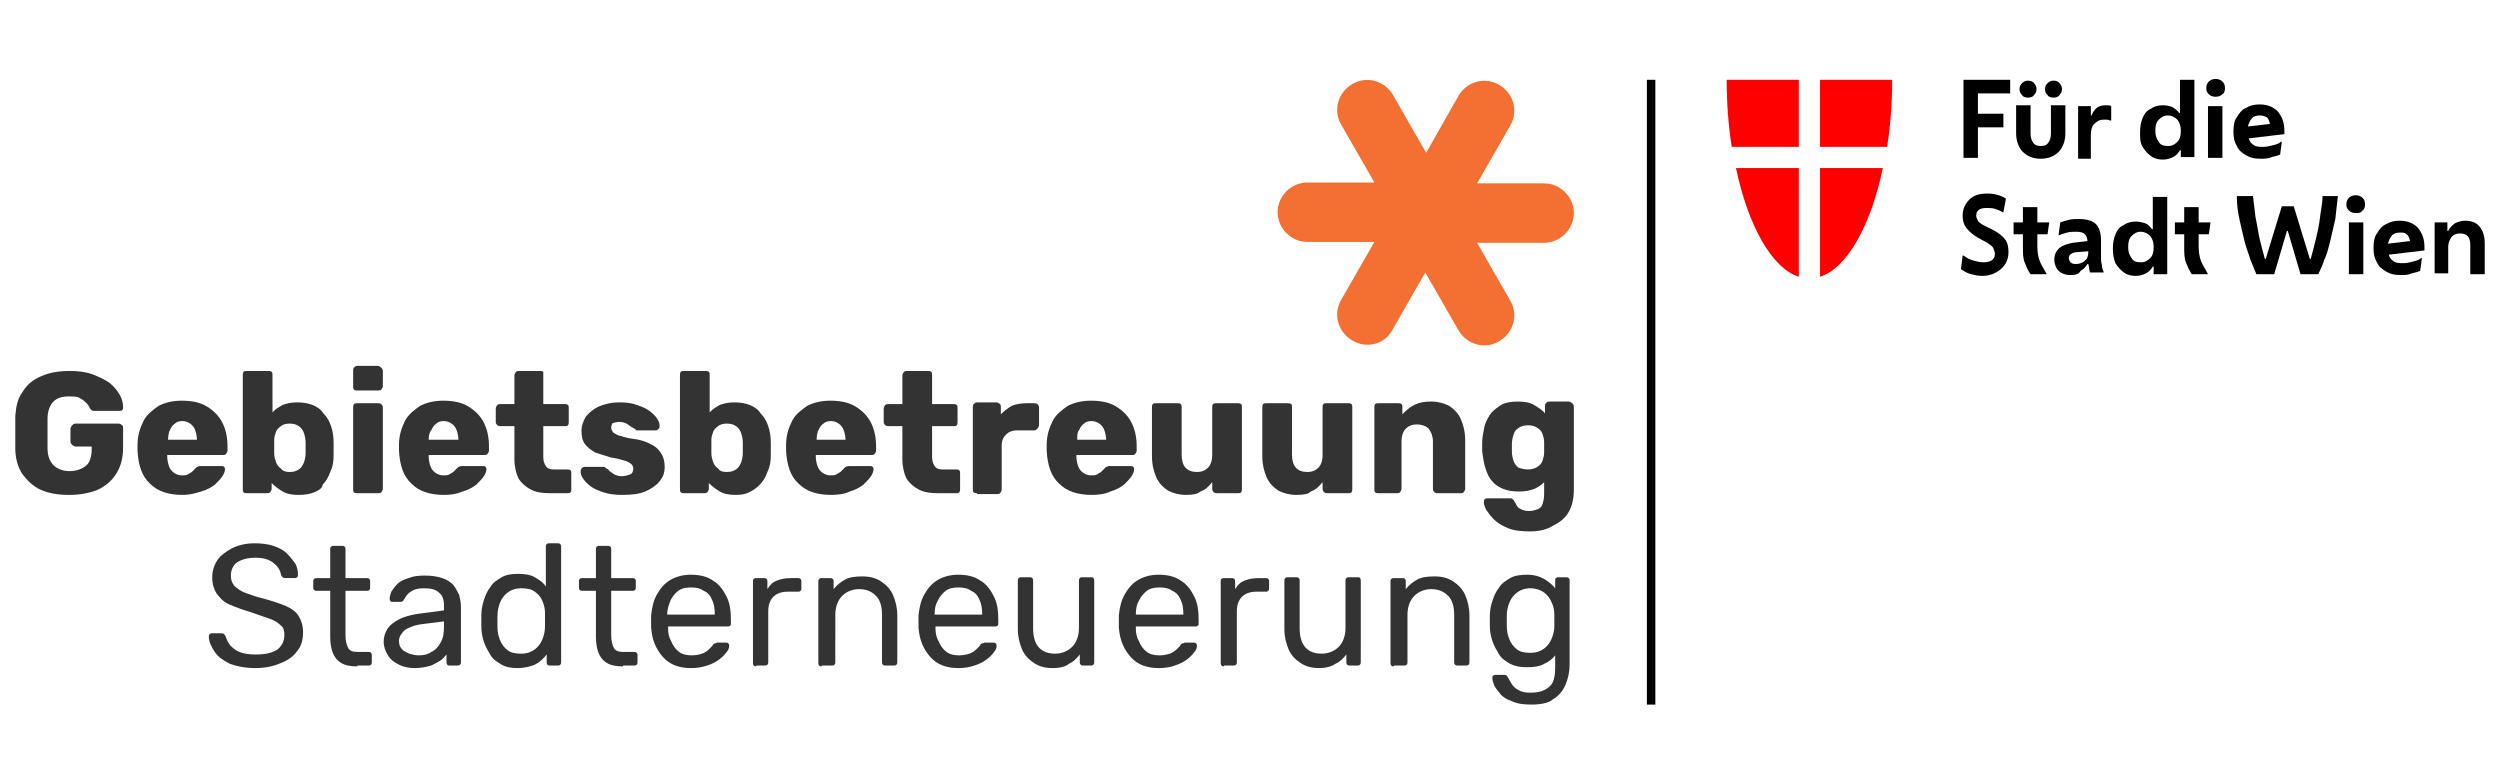<?xml version="1.0" encoding="utf-8"?>
<!-- Generator: Adobe Illustrator 28.1.0, SVG Export Plug-In . SVG Version: 6.00 Build 0)  -->
<svg version="1.1" id="Layer_3" xmlns="http://www.w3.org/2000/svg" xmlns:xlink="http://www.w3.org/1999/xlink" x="0px" y="0px"
	 viewBox="0 0 294.5 92.3" style="enable-background:new 0 0 294.5 92.3;" xml:space="preserve">
<style type="text/css">
	.st0{fill:#FF0000;}
	.st1{fill:#333333;}
	.st2{fill:#F37032;}
</style>
<g>
	<rect x="194" y="9.4" width="1" height="73.6"/>
	<g>
		<path class="st0" d="M211.9,17.3V9.4h-8.5c0,2.7,0.2,5.4,0.6,7.9H211.9z"/>
		<path class="st0" d="M211.9,19.8h-7.4c1.4,6.7,4.2,11.8,7.4,12.8V19.8z"/>
	</g>
	<g>
		<path class="st0" d="M214.4,17.3V9.4h8.5c0,2.7-0.2,5.4-0.6,7.9H214.4z"/>
		<path class="st0" d="M214.4,19.8h7.4c-1.4,6.7-4.2,11.8-7.4,12.8V19.8z"/>
	</g>
	<g>
		<path d="M231.3,18.6V9.4h5.5V11h-3.8v2.4h3v1.6h-3v3.6H231.3z"/>
		<path d="M240.4,18.7c-0.9,0-1.6-0.3-2.1-0.8c-0.5-0.5-0.8-1.3-0.8-2.2v-3.3h1.7v3.3c0,0.5,0.1,0.8,0.3,1.1
			c0.2,0.3,0.5,0.4,0.9,0.4c0.4,0,0.7-0.1,0.9-0.4c0.2-0.3,0.3-0.6,0.3-1.1v-3.3h1.7v3.3c0,0.9-0.3,1.7-0.8,2.2
			C242,18.4,241.3,18.7,240.4,18.7z M238.9,11.5c-0.3,0-0.6-0.1-0.7-0.3c-0.2-0.2-0.3-0.4-0.3-0.7c0-0.3,0.1-0.5,0.3-0.7
			c0.2-0.2,0.4-0.3,0.7-0.3c0.3,0,0.6,0.1,0.7,0.3c0.2,0.2,0.3,0.4,0.3,0.7c0,0.3-0.1,0.5-0.3,0.7C239.5,11.4,239.2,11.5,238.9,11.5
			z M241.9,11.5c-0.3,0-0.6-0.1-0.7-0.3c-0.2-0.2-0.3-0.4-0.3-0.7c0-0.3,0.1-0.5,0.3-0.7c0.2-0.2,0.4-0.3,0.7-0.3
			c0.3,0,0.6,0.1,0.7,0.3c0.2,0.2,0.3,0.4,0.3,0.7c0,0.3-0.1,0.5-0.3,0.7C242.5,11.4,242.2,11.5,241.9,11.5z"/>
		<path d="M244.8,18.6v-6.1h1.5v1.1h0.1c0.1-0.4,0.4-0.7,0.6-0.9c0.3-0.2,0.6-0.3,1.1-0.3c0.2,0,0.5,0,0.6,0.1v1.7h-0.1
			c-0.1,0-0.2-0.1-0.4-0.1c-0.1,0-0.3,0-0.4,0c-0.5,0-0.8,0.2-1.1,0.5c-0.3,0.3-0.4,0.8-0.4,1.3v2.8H244.8z"/>
		<path d="M256.9,18.6v-0.9h-0.1c-0.2,0.3-0.4,0.6-0.8,0.8c-0.4,0.2-0.8,0.3-1.2,0.3c-0.5,0-1-0.1-1.4-0.4c-0.4-0.3-0.7-0.6-1-1.1
			s-0.3-1-0.3-1.7s0.1-1.2,0.3-1.7c0.2-0.5,0.5-0.9,1-1.1c0.4-0.3,0.9-0.4,1.4-0.4c0.4,0,0.8,0.1,1.1,0.2c0.3,0.2,0.6,0.4,0.8,0.7
			h0.1V9.4h1.7v9.1H256.9z M255.4,17.2c0.5,0,0.8-0.2,1.1-0.5c0.3-0.3,0.4-0.7,0.4-1.3c0-0.5-0.1-0.9-0.4-1.3
			c-0.3-0.3-0.7-0.5-1.1-0.5c-0.5,0-0.8,0.2-1.1,0.5c-0.3,0.3-0.4,0.7-0.4,1.3c0,0.5,0.1,0.9,0.4,1.3
			C254.5,17.1,254.9,17.2,255.4,17.2z"/>
		<path d="M261,11.4c-0.3,0-0.6-0.1-0.8-0.3c-0.2-0.2-0.3-0.4-0.3-0.7c0-0.3,0.1-0.6,0.3-0.8c0.2-0.2,0.5-0.3,0.8-0.3
			c0.3,0,0.6,0.1,0.8,0.3c0.2,0.2,0.3,0.4,0.3,0.8c0,0.3-0.1,0.6-0.3,0.7C261.6,11.3,261.3,11.4,261,11.4z M260.1,18.6v-6.1h1.7v6.1
			H260.1z"/>
		<path d="M266.3,18.7c-0.7,0-1.2-0.1-1.7-0.4c-0.5-0.3-0.9-0.6-1.1-1.1c-0.3-0.5-0.4-1-0.4-1.7c0-0.7,0.1-1.3,0.4-1.7
			c0.3-0.5,0.6-0.9,1.1-1.1c0.5-0.3,1-0.4,1.6-0.4c0.9,0,1.6,0.3,2.1,0.8c0.5,0.6,0.8,1.3,0.8,2.3v0.4l-4.2,0.5
			c0.1,0.4,0.3,0.6,0.6,0.8c0.3,0.2,0.7,0.2,1.1,0.2c0.4,0,0.8-0.1,1.2-0.2c0.4-0.1,0.7-0.2,0.9-0.4h0.1l-0.2,1.5
			c-0.2,0.1-0.5,0.2-1,0.3C267.2,18.7,266.7,18.7,266.3,18.7z M266.2,13.6c-0.4,0-0.7,0.1-0.9,0.3c-0.2,0.2-0.4,0.6-0.5,1l2.6-0.3
			c-0.1-0.4-0.2-0.7-0.4-0.8C266.8,13.7,266.5,13.6,266.2,13.6z"/>
		<path d="M233.5,32.5c-0.5,0-0.9-0.1-1.3-0.2c-0.4-0.1-0.8-0.3-1.2-0.6l0.2-1.6h0.1c0.4,0.3,0.8,0.5,1.2,0.6
			c0.4,0.1,0.7,0.2,1.1,0.2c0.9,0,1.4-0.3,1.4-1c0-0.2-0.1-0.5-0.2-0.7c-0.1-0.2-0.4-0.4-0.7-0.6l-1.1-0.6c-0.7-0.4-1.1-0.8-1.4-1.2
			c-0.3-0.4-0.4-0.9-0.4-1.4c0-0.8,0.3-1.4,0.8-1.9c0.5-0.5,1.2-0.7,2.1-0.7c0.8,0,1.6,0.2,2.2,0.6L236,25h-0.1
			c-0.3-0.2-0.6-0.3-0.9-0.4c-0.3-0.1-0.7-0.1-1-0.1c-0.8,0-1.2,0.3-1.2,0.9c0,0.2,0.1,0.4,0.2,0.6c0.1,0.2,0.4,0.4,0.8,0.6l1,0.5
			c0.6,0.3,1.1,0.7,1.4,1.1c0.3,0.4,0.4,0.9,0.4,1.5c0,0.8-0.3,1.5-0.9,2S234.4,32.5,233.5,32.5z"/>
		<path d="M241.1,32.3h-1.9c-0.3-0.4-0.5-0.9-0.7-1.4c-0.2-0.5-0.2-1.1-0.2-1.8v-1.5h-1.1v-1.4h1.1v-1.8h1.7v1.8h1.4l-0.2,1.4H240
			V29c0,0.7,0.1,1.3,0.3,1.8C240.5,31.3,240.8,31.7,241.1,32.3L241.1,32.3z"/>
		<path d="M243.9,32.4c-0.6,0-1.1-0.2-1.4-0.5c-0.3-0.3-0.5-0.8-0.5-1.3c0-0.6,0.2-1,0.6-1.4c0.4-0.3,1-0.5,1.6-0.6l1.7-0.2v0
			c0-0.3-0.1-0.6-0.3-0.8c-0.2-0.2-0.5-0.3-1-0.3c-0.4,0-0.7,0-1.1,0.1c-0.4,0.1-0.7,0.2-0.9,0.3h-0.1l0.2-1.5
			c0.3-0.1,0.6-0.2,1-0.3c0.4-0.1,0.8-0.1,1.2-0.1c0.9,0,1.6,0.2,2,0.6c0.4,0.4,0.6,1.1,0.6,1.9v2c0,0.3,0,0.6,0.1,0.9
			c0,0.3,0.1,0.6,0.2,0.8v0.1h-1.6c0-0.1-0.1-0.3-0.1-0.5c0-0.2-0.1-0.4-0.1-0.5h-0.1c-0.2,0.3-0.4,0.6-0.8,0.8
			C244.9,32.3,244.5,32.4,243.9,32.4z M243.7,30.4c0,0.2,0.1,0.3,0.2,0.5c0.1,0.1,0.3,0.2,0.6,0.2c0.4,0,0.8-0.1,1.1-0.4
			c0.3-0.2,0.4-0.6,0.4-1v-0.1l-1.3,0.1c-0.3,0-0.6,0.1-0.7,0.2C243.8,30,243.7,30.2,243.7,30.4z"/>
		<path d="M253.7,32.3v-0.9h-0.1c-0.2,0.3-0.4,0.6-0.8,0.8c-0.4,0.2-0.8,0.3-1.2,0.3c-0.5,0-1-0.1-1.4-0.4c-0.4-0.3-0.7-0.6-1-1.1
			c-0.2-0.5-0.3-1-0.3-1.7s0.1-1.2,0.3-1.7c0.2-0.5,0.5-0.9,1-1.1c0.4-0.3,0.9-0.4,1.4-0.4c0.4,0,0.8,0.1,1.1,0.2s0.6,0.4,0.8,0.7
			h0.1v-3.8h1.7v9.1H253.7z M252.2,30.9c0.5,0,0.8-0.2,1.1-0.5c0.3-0.3,0.4-0.7,0.4-1.3c0-0.5-0.1-0.9-0.4-1.3
			c-0.3-0.3-0.7-0.5-1.1-0.5c-0.5,0-0.8,0.2-1.1,0.5c-0.3,0.3-0.4,0.7-0.4,1.3c0,0.5,0.1,0.9,0.4,1.3
			C251.3,30.8,251.7,30.9,252.2,30.9z"/>
		<path d="M260.1,32.3h-1.9c-0.3-0.4-0.5-0.9-0.7-1.4c-0.2-0.5-0.2-1.1-0.2-1.8v-1.5h-1.1v-1.4h1.1v-1.8h1.7v1.8h1.4l-0.2,1.4H259
			V29c0,0.7,0.1,1.3,0.3,1.8C259.5,31.3,259.8,31.7,260.1,32.3L260.1,32.3z"/>
		<path d="M267.9,32.3h-2.1c-0.2-0.5-0.4-1-0.7-1.7c-0.2-0.7-0.5-1.4-0.7-2.2c-0.2-0.8-0.4-1.7-0.6-2.6c-0.2-0.9-0.3-1.8-0.3-2.7
			h1.9c0.1,0.8,0.2,1.7,0.3,2.5c0.2,0.9,0.3,1.7,0.5,2.6c0.2,0.8,0.4,1.6,0.6,2.3h0.1l1.9-6.2h1.4l1.9,6.2h0.1
			c0.2-0.7,0.4-1.5,0.6-2.3c0.2-0.8,0.4-1.7,0.5-2.6c0.1-0.9,0.3-1.7,0.3-2.5h1.8c-0.1,0.9-0.2,1.8-0.3,2.7
			c-0.2,0.9-0.4,1.7-0.6,2.6c-0.2,0.8-0.4,1.6-0.7,2.2c-0.2,0.7-0.5,1.2-0.7,1.7h-2.1l-1.5-5.1h-0.1L267.9,32.3z"/>
		<path d="M277.5,25.1c-0.3,0-0.6-0.1-0.8-0.3c-0.2-0.2-0.3-0.4-0.3-0.7c0-0.3,0.1-0.6,0.3-0.8s0.5-0.3,0.8-0.3
			c0.3,0,0.6,0.1,0.8,0.3s0.3,0.4,0.3,0.8c0,0.3-0.1,0.6-0.3,0.7C278.1,25.1,277.8,25.1,277.5,25.1z M276.7,32.3v-6.1h1.7v6.1H276.7
			z"/>
		<path d="M282.8,32.4c-0.7,0-1.2-0.1-1.7-0.4c-0.5-0.3-0.9-0.6-1.1-1.1c-0.3-0.5-0.4-1-0.4-1.7c0-0.7,0.1-1.3,0.4-1.7
			c0.3-0.5,0.6-0.9,1.1-1.1c0.5-0.3,1-0.4,1.6-0.4c0.9,0,1.6,0.3,2.1,0.8c0.5,0.6,0.8,1.3,0.8,2.3v0.4l-4.2,0.5
			c0.1,0.4,0.3,0.6,0.6,0.8c0.3,0.2,0.7,0.2,1.1,0.2c0.4,0,0.8-0.1,1.2-0.2c0.4-0.1,0.7-0.2,0.9-0.4h0.1l-0.2,1.5
			c-0.2,0.1-0.5,0.2-1,0.3C283.7,32.4,283.3,32.4,282.8,32.4z M282.7,27.4c-0.4,0-0.7,0.1-0.9,0.3c-0.2,0.2-0.4,0.6-0.5,1l2.6-0.3
			c-0.1-0.4-0.2-0.7-0.4-0.8C283.3,27.4,283.1,27.4,282.7,27.4z"/>
		<path d="M286.8,32.3v-6.1h1.5v1h0.1c0.2-0.4,0.4-0.6,0.8-0.9c0.4-0.2,0.8-0.3,1.2-0.3c0.7,0,1.3,0.2,1.7,0.7
			c0.4,0.5,0.6,1.1,0.6,2v3.6H291v-3.4c0-1-0.4-1.4-1.2-1.4c-0.4,0-0.7,0.1-1,0.4c-0.2,0.3-0.4,0.7-0.4,1.1v3.2H286.8z"/>
	</g>
	<g>
		<path class="st1" d="M8.1,58.3c-1.3,0-2.4-0.2-3.3-0.6c-0.9-0.4-1.6-1.1-2.2-1.9c-0.5-0.8-0.8-1.8-0.8-3c0-0.6,0-1.2,0-1.9
			c0-0.7,0-1.3,0-1.9c0.1-1.2,0.3-2.1,0.9-2.9c0.5-0.8,1.2-1.4,2.2-1.8c0.9-0.4,2-0.6,3.3-0.6c1,0,1.9,0.1,2.7,0.4
			c0.8,0.3,1.4,0.6,2,1c0.5,0.4,0.9,0.9,1.2,1.4c0.3,0.5,0.4,1,0.4,1.5c0,0.1,0,0.2-0.1,0.3c-0.1,0.1-0.2,0.1-0.3,0.1h-3
			c-0.1,0-0.3,0-0.3-0.1c-0.1,0-0.1-0.1-0.2-0.2c-0.1-0.2-0.2-0.4-0.4-0.6c-0.2-0.2-0.4-0.4-0.8-0.6c-0.3-0.2-0.7-0.2-1.3-0.2
			c-0.8,0-1.4,0.2-1.8,0.6c-0.4,0.4-0.7,1.1-0.7,2c0,1.2,0,2.3,0,3.5c0,1,0.3,1.6,0.8,2.1c0.5,0.4,1.1,0.6,1.8,0.6
			c0.5,0,1-0.1,1.4-0.3c0.4-0.2,0.7-0.4,0.9-0.8c0.2-0.4,0.3-0.9,0.3-1.4v-0.4H8.9c-0.1,0-0.3-0.1-0.4-0.2c-0.1-0.1-0.2-0.2-0.2-0.4
			v-1.5c0-0.1,0.1-0.3,0.2-0.4c0.1-0.1,0.2-0.2,0.4-0.2H14c0.1,0,0.3,0.1,0.4,0.2c0.1,0.1,0.1,0.2,0.1,0.4v2.3c0,1.2-0.3,2.2-0.8,3
			s-1.3,1.5-2.2,1.9C10.5,58.1,9.4,58.3,8.1,58.3"/>
		<path class="st1" d="M21.5,58.3c-1.6,0-2.9-0.4-3.8-1.3c-1-0.9-1.4-2.2-1.5-3.9v-0.4v-0.3c0-1.1,0.3-2,0.7-2.8
			c0.4-0.8,1.1-1.3,1.8-1.8c0.8-0.4,1.7-0.6,2.7-0.6c1.2,0,2.2,0.2,3,0.7c0.8,0.5,1.4,1.1,1.8,1.9c0.4,0.8,0.6,1.7,0.6,2.8v0.5
			c0,0.1-0.1,0.3-0.2,0.4c-0.1,0.1-0.2,0.1-0.4,0.1h-6.5v0.1v0.1c0,0.4,0.1,0.8,0.2,1.1c0.1,0.3,0.3,0.6,0.6,0.8
			c0.3,0.2,0.6,0.3,0.9,0.3c0.3,0,0.5,0,0.7-0.1c0.2-0.1,0.3-0.2,0.5-0.3c0.1-0.1,0.2-0.2,0.3-0.3c0.1-0.1,0.2-0.2,0.3-0.3
			c0.1,0,0.2-0.1,0.4-0.1h2.5c0.1,0,0.2,0,0.3,0.1c0.1,0.1,0.1,0.2,0.1,0.3c0,0.2-0.1,0.5-0.3,0.8c-0.2,0.3-0.5,0.6-0.9,1
			c-0.4,0.3-0.9,0.6-1.6,0.8S22.4,58.3,21.5,58.3 M19.8,51.8h3.4v0c0-0.4-0.1-0.8-0.2-1.1c-0.1-0.3-0.3-0.6-0.6-0.8
			c-0.3-0.2-0.6-0.3-0.9-0.3c-0.4,0-0.7,0.1-0.9,0.3c-0.3,0.2-0.4,0.4-0.6,0.8C19.9,50.9,19.8,51.3,19.8,51.8L19.8,51.8z"/>
		<path class="st1" d="M35.2,58.3c-0.8,0-1.4-0.1-1.9-0.4c-0.5-0.3-0.9-0.6-1.3-1v0.7c0,0.1-0.1,0.3-0.2,0.4
			c-0.1,0.1-0.2,0.1-0.4,0.1h-2.3c-0.1,0-0.3,0-0.4-0.1c-0.1-0.1-0.1-0.2-0.1-0.4V44.2c0-0.1,0-0.3,0.1-0.4c0.1-0.1,0.2-0.1,0.4-0.1
			h2.5c0.1,0,0.3,0,0.4,0.1c0.1,0.1,0.1,0.2,0.1,0.4v4.4c0.3-0.4,0.7-0.6,1.2-0.9c0.5-0.2,1.1-0.3,1.7-0.3c0.7,0,1.3,0.1,1.8,0.3
			c0.5,0.2,1,0.5,1.3,1c0.4,0.4,0.7,0.9,0.9,1.5c0.2,0.6,0.3,1.2,0.3,2c0,0.3,0,0.5,0,0.7c0,0.2,0,0.4,0,0.7c0,0.8-0.1,1.4-0.4,2
			c-0.2,0.6-0.5,1.1-0.9,1.5C38,57.5,37.5,57.8,37,58C36.5,58.2,35.9,58.3,35.2,58.3 M34.1,55.6c0.5,0,0.8-0.1,1.1-0.3
			c0.3-0.2,0.4-0.4,0.6-0.8c0.1-0.3,0.2-0.7,0.2-1.1c0-0.4,0-0.8,0-1.3c0-0.4-0.1-0.8-0.2-1.1c-0.1-0.3-0.3-0.6-0.6-0.8
			c-0.3-0.2-0.6-0.3-1.1-0.3c-0.4,0-0.8,0.1-1,0.3c-0.3,0.2-0.5,0.4-0.6,0.7c-0.1,0.3-0.2,0.6-0.2,0.9c0,0.3,0,0.5,0,0.8
			c0,0.2,0,0.5,0,0.8c0,0.4,0.1,0.7,0.2,1c0.1,0.3,0.3,0.6,0.6,0.8C33.3,55.5,33.7,55.6,34.1,55.6"/>
		<path class="st1" d="M42.1,46c-0.1,0-0.3,0-0.4-0.1c-0.1-0.1-0.1-0.2-0.1-0.4v-1.8c0-0.1,0-0.3,0.1-0.4c0.1-0.1,0.2-0.2,0.4-0.2
			h2.4c0.1,0,0.3,0.1,0.4,0.2c0.1,0.1,0.2,0.2,0.2,0.4v1.8c0,0.1-0.1,0.3-0.2,0.4C44.8,46,44.6,46,44.5,46H42.1z M42.1,58.1
			c-0.1,0-0.3,0-0.4-0.1c-0.1-0.1-0.1-0.2-0.1-0.4v-9.6c0-0.1,0-0.3,0.1-0.4c0.1-0.1,0.2-0.1,0.4-0.1h2.4c0.1,0,0.3,0,0.4,0.1
			c0.1,0.1,0.2,0.2,0.2,0.4v9.6c0,0.1-0.1,0.3-0.2,0.4c-0.1,0.1-0.2,0.1-0.4,0.1H42.1z"/>
		<path class="st1" d="M52.3,58.3c-1.6,0-2.9-0.4-3.8-1.3c-1-0.9-1.4-2.2-1.5-3.9v-0.4v-0.3c0-1.1,0.3-2,0.7-2.8
			c0.4-0.8,1.1-1.3,1.8-1.8c0.8-0.4,1.7-0.6,2.7-0.6c1.2,0,2.2,0.2,3,0.7c0.8,0.5,1.4,1.1,1.8,1.9c0.4,0.8,0.6,1.7,0.6,2.8v0.5
			c0,0.1-0.1,0.3-0.2,0.4c-0.1,0.1-0.2,0.1-0.4,0.1h-6.5v0.1v0.1c0,0.4,0.1,0.8,0.2,1.1c0.1,0.3,0.3,0.6,0.6,0.8
			c0.3,0.2,0.6,0.3,0.9,0.3c0.3,0,0.5,0,0.7-0.1c0.2-0.1,0.3-0.2,0.5-0.3c0.1-0.1,0.2-0.2,0.3-0.3c0.1-0.1,0.2-0.2,0.3-0.3
			c0.1,0,0.2-0.1,0.4-0.1h2.5c0.1,0,0.2,0,0.3,0.1c0.1,0.1,0.1,0.2,0.1,0.3c0,0.2-0.1,0.5-0.3,0.8c-0.2,0.3-0.5,0.6-0.9,1
			c-0.4,0.3-0.9,0.6-1.6,0.8C53.8,58.2,53.1,58.3,52.3,58.3 M50.5,51.8H54v0c0-0.4-0.1-0.8-0.2-1.1c-0.1-0.3-0.3-0.6-0.6-0.8
			c-0.3-0.2-0.6-0.3-0.9-0.3c-0.4,0-0.7,0.1-0.9,0.3c-0.3,0.2-0.4,0.4-0.6,0.8C50.6,50.9,50.5,51.3,50.5,51.8L50.5,51.8z"/>
		<path class="st1" d="M64.8,58.1c-0.9,0-1.6-0.1-2.2-0.4c-0.6-0.3-1.1-0.7-1.5-1.3c-0.3-0.6-0.5-1.4-0.5-2.3v-3.9H59
			c-0.1,0-0.3,0-0.4-0.1c-0.1-0.1-0.2-0.2-0.2-0.4v-1.6c0-0.1,0.1-0.3,0.2-0.4c0.1-0.1,0.2-0.1,0.4-0.1h1.6v-3.4
			c0-0.1,0.1-0.3,0.2-0.4c0.1-0.1,0.2-0.1,0.4-0.1h2.4c0.1,0,0.3,0,0.4,0.1C64,43.9,64,44,64,44.2v3.4h2.5c0.1,0,0.3,0,0.4,0.1
			c0.1,0.1,0.1,0.2,0.1,0.4v1.6c0,0.1,0,0.3-0.1,0.4c-0.1,0.1-0.2,0.1-0.4,0.1H64v3.6c0,0.5,0.1,0.8,0.3,1.1
			c0.2,0.3,0.5,0.4,0.9,0.4h1.6c0.1,0,0.3,0,0.4,0.1c0.1,0.1,0.1,0.2,0.1,0.4v1.8c0,0.1,0,0.3-0.1,0.4c-0.1,0.1-0.2,0.1-0.4,0.1
			H64.8z"/>
		<path class="st1" d="M73.3,58.3c-0.9,0-1.6-0.1-2.2-0.3c-0.6-0.2-1.1-0.4-1.5-0.7c-0.4-0.3-0.7-0.6-0.9-0.9
			c-0.2-0.3-0.3-0.6-0.3-0.8c0-0.1,0-0.3,0.1-0.4c0.1-0.1,0.2-0.2,0.3-0.2h2.3c0,0,0.1,0,0.1,0c0,0,0.1,0,0.1,0.1
			c0.2,0.1,0.4,0.2,0.5,0.4c0.2,0.1,0.4,0.3,0.6,0.4c0.2,0.1,0.5,0.2,0.8,0.2c0.4,0,0.7-0.1,1-0.2c0.3-0.1,0.4-0.4,0.4-0.7
			c0-0.2-0.1-0.4-0.2-0.5c-0.1-0.1-0.4-0.3-0.7-0.4c-0.4-0.1-0.9-0.3-1.7-0.4c-0.7-0.2-1.3-0.4-1.9-0.6c-0.5-0.3-0.9-0.6-1.2-1
			c-0.3-0.4-0.4-0.9-0.4-1.6c0-0.5,0.2-1.1,0.5-1.6c0.4-0.5,0.9-0.9,1.5-1.2c0.7-0.3,1.5-0.5,2.5-0.5c0.8,0,1.5,0.1,2,0.3
			c0.6,0.2,1.1,0.4,1.5,0.7c0.4,0.3,0.7,0.6,0.9,0.9c0.2,0.3,0.3,0.6,0.3,0.8c0,0.1,0,0.3-0.1,0.4c-0.1,0.1-0.2,0.2-0.3,0.2h-2.1
			c-0.1,0-0.1,0-0.2,0c-0.1,0-0.1,0-0.1-0.1c-0.2-0.1-0.3-0.2-0.5-0.3c-0.2-0.1-0.4-0.3-0.6-0.4c-0.2-0.1-0.5-0.2-0.8-0.2
			c-0.4,0-0.7,0.1-0.9,0.2C72.1,50,72,50.2,72,50.4c0,0.2,0.1,0.3,0.2,0.5c0.1,0.1,0.4,0.3,0.7,0.4c0.4,0.1,0.9,0.3,1.7,0.4
			c0.9,0.1,1.7,0.4,2.2,0.7c0.6,0.3,0.9,0.7,1.2,1.2c0.2,0.4,0.3,0.9,0.3,1.4c0,0.7-0.2,1.2-0.6,1.7c-0.4,0.5-1,0.9-1.7,1.2
			C75.3,58.2,74.4,58.3,73.3,58.3"/>
		<path class="st1" d="M86.7,58.3c-0.8,0-1.4-0.1-1.9-0.4c-0.5-0.3-0.9-0.6-1.3-1v0.7c0,0.1-0.1,0.3-0.2,0.4
			c-0.1,0.1-0.2,0.1-0.4,0.1h-2.3c-0.1,0-0.3,0-0.4-0.1c-0.1-0.1-0.1-0.2-0.1-0.4V44.2c0-0.1,0-0.3,0.1-0.4c0.1-0.1,0.2-0.1,0.4-0.1
			h2.5c0.1,0,0.3,0,0.4,0.1c0.1,0.1,0.1,0.2,0.1,0.4v4.4c0.3-0.4,0.7-0.6,1.2-0.9c0.5-0.2,1.1-0.3,1.7-0.3c0.7,0,1.3,0.1,1.8,0.3
			c0.5,0.2,1,0.5,1.3,1c0.4,0.4,0.7,0.9,0.9,1.5c0.2,0.6,0.3,1.2,0.3,2c0,0.3,0,0.5,0,0.7c0,0.2,0,0.4,0,0.7c0,0.8-0.1,1.4-0.4,2
			c-0.2,0.6-0.5,1.1-0.9,1.5c-0.4,0.4-0.8,0.7-1.3,0.9C87.9,58.2,87.3,58.3,86.7,58.3 M85.6,55.6c0.5,0,0.8-0.1,1.1-0.3
			c0.3-0.2,0.4-0.4,0.6-0.8c0.1-0.3,0.2-0.7,0.2-1.1c0-0.4,0-0.8,0-1.3c0-0.4-0.1-0.8-0.2-1.1c-0.1-0.3-0.3-0.6-0.6-0.8
			c-0.3-0.2-0.6-0.3-1.1-0.3c-0.4,0-0.8,0.1-1,0.3c-0.3,0.2-0.5,0.4-0.6,0.7c-0.1,0.3-0.2,0.6-0.2,0.9c0,0.3,0,0.5,0,0.8
			c0,0.2,0,0.5,0,0.8c0,0.4,0.1,0.7,0.2,1c0.1,0.3,0.3,0.6,0.6,0.8C84.8,55.5,85.1,55.6,85.6,55.6"/>
		<path class="st1" d="M97.9,58.3c-1.6,0-2.9-0.4-3.8-1.3c-1-0.9-1.4-2.2-1.5-3.9v-0.4v-0.3c0-1.1,0.3-2,0.7-2.8
			c0.4-0.8,1.1-1.3,1.8-1.8c0.8-0.4,1.7-0.6,2.7-0.6c1.2,0,2.2,0.2,3,0.7c0.8,0.5,1.4,1.1,1.8,1.9c0.4,0.8,0.6,1.7,0.6,2.8v0.5
			c0,0.1-0.1,0.3-0.2,0.4c-0.1,0.1-0.2,0.1-0.4,0.1h-6.5v0.1v0.1c0,0.4,0.1,0.8,0.2,1.1c0.1,0.3,0.3,0.6,0.6,0.8
			c0.3,0.2,0.6,0.3,0.9,0.3c0.3,0,0.5,0,0.7-0.1c0.2-0.1,0.3-0.2,0.5-0.3c0.1-0.1,0.2-0.2,0.3-0.3c0.1-0.1,0.2-0.2,0.3-0.3
			c0.1,0,0.2-0.1,0.4-0.1h2.5c0.1,0,0.2,0,0.3,0.1c0.1,0.1,0.1,0.2,0.1,0.3c0,0.2-0.1,0.5-0.3,0.8c-0.2,0.3-0.5,0.6-0.9,1
			c-0.4,0.3-0.9,0.6-1.6,0.8C99.5,58.2,98.7,58.3,97.9,58.3 M96.2,51.8h3.4v0c0-0.4-0.1-0.8-0.2-1.1c-0.1-0.3-0.3-0.6-0.6-0.8
			c-0.3-0.2-0.6-0.3-0.9-0.3c-0.4,0-0.7,0.1-0.9,0.3c-0.3,0.2-0.4,0.4-0.6,0.8C96.3,50.9,96.2,51.3,96.2,51.8L96.2,51.8z"/>
		<path class="st1" d="M110.5,58.1c-0.9,0-1.6-0.1-2.2-0.4c-0.6-0.3-1.1-0.7-1.5-1.3c-0.3-0.6-0.5-1.4-0.5-2.3v-3.9h-1.6
			c-0.1,0-0.3,0-0.4-0.1c-0.1-0.1-0.2-0.2-0.2-0.4v-1.6c0-0.1,0.1-0.3,0.2-0.4c0.1-0.1,0.2-0.1,0.4-0.1h1.6v-3.4
			c0-0.1,0.1-0.3,0.2-0.4c0.1-0.1,0.2-0.1,0.4-0.1h2.4c0.1,0,0.3,0,0.4,0.1c0.1,0.1,0.1,0.2,0.1,0.4v3.4h2.5c0.1,0,0.3,0,0.4,0.1
			c0.1,0.1,0.1,0.2,0.1,0.4v1.6c0,0.1,0,0.3-0.1,0.4c-0.1,0.1-0.2,0.1-0.4,0.1h-2.5v3.6c0,0.5,0.1,0.8,0.3,1.1
			c0.2,0.3,0.5,0.4,0.9,0.4h1.6c0.1,0,0.3,0,0.4,0.1c0.1,0.1,0.1,0.2,0.1,0.4v1.8c0,0.1,0,0.3-0.1,0.4c-0.1,0.1-0.2,0.1-0.4,0.1
			H110.5z"/>
		<path class="st1" d="M115.1,58.1c-0.1,0-0.3,0-0.4-0.1c-0.1-0.1-0.1-0.2-0.1-0.4v-9.6c0-0.1,0-0.3,0.1-0.4
			c0.1-0.1,0.2-0.2,0.4-0.2h2.3c0.1,0,0.3,0.1,0.4,0.2c0.1,0.1,0.1,0.2,0.1,0.4v0.8c0.4-0.4,0.8-0.7,1.3-1c0.5-0.2,1.1-0.3,1.7-0.3
			h0.9c0.1,0,0.3,0,0.4,0.1c0.1,0.1,0.2,0.2,0.2,0.4v2.1c0,0.1-0.1,0.3-0.2,0.4c-0.1,0.1-0.2,0.2-0.4,0.2h-2c-0.6,0-1,0.2-1.3,0.5
			c-0.3,0.3-0.5,0.7-0.5,1.3v5.2c0,0.1-0.1,0.3-0.2,0.4c-0.1,0.1-0.2,0.1-0.4,0.1H115.1z"/>
		<path class="st1" d="M128.6,58.3c-1.6,0-2.9-0.4-3.8-1.3c-1-0.9-1.4-2.2-1.5-3.9v-0.4v-0.3c0-1.1,0.3-2,0.7-2.8
			c0.4-0.8,1.1-1.3,1.8-1.8c0.8-0.4,1.7-0.6,2.7-0.6c1.2,0,2.2,0.2,3,0.7c0.8,0.5,1.4,1.1,1.8,1.9c0.4,0.8,0.6,1.7,0.6,2.8v0.5
			c0,0.1-0.1,0.3-0.2,0.4c-0.1,0.1-0.2,0.1-0.4,0.1h-6.5v0.1v0.1c0,0.4,0.1,0.8,0.2,1.1c0.1,0.3,0.3,0.6,0.6,0.8
			c0.3,0.2,0.6,0.3,0.9,0.3c0.3,0,0.5,0,0.7-0.1c0.2-0.1,0.3-0.2,0.5-0.3c0.1-0.1,0.2-0.2,0.3-0.3c0.1-0.1,0.2-0.2,0.3-0.3
			c0.1,0,0.2-0.1,0.4-0.1h2.5c0.1,0,0.2,0,0.3,0.1c0.1,0.1,0.1,0.2,0.1,0.3c0,0.2-0.1,0.5-0.3,0.8c-0.2,0.3-0.5,0.6-0.9,1
			c-0.4,0.3-0.9,0.6-1.6,0.8C130.2,58.2,129.4,58.3,128.6,58.3 M126.9,51.8h3.4v0c0-0.4-0.1-0.8-0.2-1.1c-0.1-0.3-0.3-0.6-0.6-0.8
			c-0.3-0.2-0.6-0.3-0.9-0.3c-0.4,0-0.7,0.1-0.9,0.3c-0.3,0.2-0.4,0.4-0.6,0.8C126.9,50.9,126.9,51.3,126.9,51.8L126.9,51.8z"/>
		<path class="st1" d="M139.7,58.3c-0.8,0-1.5-0.2-2.1-0.5c-0.6-0.4-1.1-0.9-1.4-1.6c-0.3-0.7-0.5-1.5-0.5-2.5v-5.7
			c0-0.1,0-0.3,0.1-0.4c0.1-0.1,0.2-0.1,0.4-0.1h2.5c0.1,0,0.3,0,0.4,0.1c0.1,0.1,0.1,0.2,0.1,0.4v5.6c0,1.3,0.6,2,1.8,2
			c0.6,0,1-0.2,1.3-0.5c0.3-0.3,0.5-0.8,0.5-1.5v-5.6c0-0.1,0-0.3,0.1-0.4c0.1-0.1,0.2-0.1,0.4-0.1h2.5c0.1,0,0.3,0,0.4,0.1
			c0.1,0.1,0.1,0.2,0.1,0.4v9.6c0,0.1,0,0.3-0.1,0.4c-0.1,0.1-0.2,0.1-0.4,0.1h-2.4c-0.1,0-0.3,0-0.4-0.1c-0.1-0.1-0.2-0.2-0.2-0.4
			v-0.8c-0.4,0.5-0.8,0.9-1.4,1.1C141.1,58.2,140.5,58.3,139.7,58.3"/>
		<path class="st1" d="M152.7,58.3c-0.8,0-1.5-0.2-2.1-0.5c-0.6-0.4-1.1-0.9-1.4-1.6c-0.3-0.7-0.5-1.5-0.5-2.5v-5.7
			c0-0.1,0-0.3,0.1-0.4c0.1-0.1,0.2-0.1,0.4-0.1h2.5c0.1,0,0.3,0,0.4,0.1c0.1,0.1,0.1,0.2,0.1,0.4v5.6c0,1.3,0.6,2,1.8,2
			c0.6,0,1-0.2,1.3-0.5c0.3-0.3,0.5-0.8,0.5-1.5v-5.6c0-0.1,0-0.3,0.1-0.4c0.1-0.1,0.2-0.1,0.4-0.1h2.5c0.1,0,0.3,0,0.4,0.1
			c0.1,0.1,0.1,0.2,0.1,0.4v9.6c0,0.1,0,0.3-0.1,0.4c-0.1,0.1-0.2,0.1-0.4,0.1h-2.4c-0.1,0-0.3,0-0.4-0.1c-0.1-0.1-0.2-0.2-0.2-0.4
			v-0.8c-0.4,0.5-0.8,0.9-1.4,1.1C154.2,58.2,153.5,58.3,152.7,58.3"/>
		<path class="st1" d="M162.4,58.1c-0.1,0-0.3,0-0.4-0.1c-0.1-0.1-0.1-0.2-0.1-0.4v-9.6c0-0.1,0-0.3,0.1-0.4
			c0.1-0.1,0.2-0.1,0.4-0.1h2.3c0.1,0,0.3,0,0.4,0.1c0.1,0.1,0.1,0.2,0.1,0.4v0.8c0.4-0.4,0.8-0.8,1.4-1.1c0.6-0.3,1.2-0.4,2-0.4
			c0.8,0,1.5,0.2,2.1,0.5c0.6,0.4,1.1,0.9,1.4,1.6c0.3,0.7,0.5,1.5,0.5,2.5v5.7c0,0.1-0.1,0.3-0.2,0.4c-0.1,0.1-0.2,0.1-0.4,0.1
			h-2.6c-0.1,0-0.3,0-0.4-0.1c-0.1-0.1-0.2-0.2-0.2-0.4v-5.6c0-0.6-0.2-1.1-0.5-1.5c-0.3-0.3-0.8-0.5-1.4-0.5c-0.6,0-1,0.2-1.3,0.5
			c-0.3,0.3-0.5,0.8-0.5,1.5v5.6c0,0.1-0.1,0.3-0.2,0.4c-0.1,0.1-0.2,0.1-0.4,0.1H162.4z"/>
		<path class="st1" d="M180.2,62.6c-1,0-1.9-0.1-2.6-0.4c-0.7-0.3-1.2-0.6-1.6-1s-0.7-0.8-0.9-1.1c-0.2-0.4-0.3-0.7-0.3-0.9
			c0-0.1,0-0.3,0.1-0.4c0.1-0.1,0.2-0.1,0.4-0.1h2.6c0.1,0,0.2,0,0.3,0.1c0.1,0.1,0.2,0.2,0.2,0.3c0.1,0.1,0.2,0.3,0.3,0.5
			c0.1,0.2,0.3,0.3,0.5,0.4c0.2,0.1,0.5,0.2,0.9,0.2c0.4,0,0.7-0.1,1-0.2c0.3-0.1,0.5-0.3,0.6-0.6c0.1-0.3,0.2-0.7,0.2-1.2v-1.4
			c-0.3,0.3-0.7,0.6-1.2,0.8c-0.5,0.2-1.1,0.3-1.8,0.3c-0.7,0-1.3-0.1-1.8-0.3c-0.5-0.2-1-0.5-1.3-0.9c-0.4-0.4-0.6-0.9-0.8-1.5
			c-0.2-0.6-0.3-1.3-0.4-2c0-0.4,0-0.7,0-1.1c0-0.7,0.2-1.4,0.3-2c0.2-0.6,0.5-1.1,0.8-1.5c0.4-0.4,0.8-0.7,1.3-1
			c0.5-0.2,1.1-0.3,1.8-0.3c0.7,0,1.4,0.1,1.9,0.4s1,0.6,1.3,1v-0.8c0-0.1,0-0.3,0.1-0.4c0.1-0.1,0.2-0.2,0.4-0.2h2.3
			c0.1,0,0.3,0.1,0.4,0.2c0.1,0.1,0.2,0.2,0.2,0.4v9.8c0,1-0.2,1.9-0.6,2.6c-0.4,0.7-1,1.2-1.8,1.6
			C182.2,62.4,181.3,62.6,180.2,62.6 M180,55.3c0.4,0,0.8-0.1,1.1-0.3c0.3-0.2,0.5-0.4,0.6-0.7c0.1-0.3,0.2-0.6,0.2-1
			c0-0.1,0-0.4,0-0.6s0-0.5,0-0.6c0-0.4-0.1-0.7-0.2-1c-0.1-0.3-0.3-0.5-0.6-0.7c-0.3-0.2-0.6-0.3-1.1-0.3c-0.4,0-0.8,0.1-1.1,0.3
			c-0.3,0.2-0.5,0.4-0.6,0.8c-0.1,0.3-0.2,0.7-0.2,1.1c0,0.3,0,0.6,0,0.9c0,0.4,0.1,0.8,0.2,1.1c0.1,0.3,0.3,0.6,0.6,0.8
			C179.2,55.2,179.6,55.3,180,55.3"/>
		<path class="st1" d="M30.1,78.7c-1.2,0-2.2-0.2-3-0.5c-0.8-0.4-1.4-0.8-1.8-1.4c-0.4-0.6-0.7-1.2-0.7-1.8c0-0.1,0-0.2,0.1-0.3
			c0.1-0.1,0.2-0.1,0.3-0.1h1c0.2,0,0.3,0,0.4,0.1c0.1,0.1,0.1,0.2,0.2,0.3c0.1,0.3,0.2,0.6,0.5,1c0.3,0.3,0.6,0.6,1.1,0.8
			s1.1,0.3,1.9,0.3c1.2,0,2-0.2,2.6-0.6c0.5-0.4,0.8-1,0.8-1.7c0-0.5-0.1-0.9-0.4-1.1c-0.3-0.3-0.7-0.6-1.3-0.8
			c-0.6-0.2-1.4-0.5-2.3-0.8c-1-0.3-1.8-0.6-2.5-0.9c-0.7-0.3-1.1-0.8-1.5-1.3c-0.3-0.5-0.5-1.1-0.5-1.9c0-0.7,0.2-1.4,0.6-2
			c0.4-0.6,1-1,1.7-1.4C28.1,64.2,29,64,30,64c0.8,0,1.6,0.1,2.2,0.3c0.6,0.2,1.2,0.5,1.6,0.9c0.4,0.4,0.7,0.8,1,1.2
			c0.2,0.4,0.3,0.8,0.3,1.3c0,0.1,0,0.2-0.1,0.3c-0.1,0.1-0.2,0.1-0.3,0.1h-1.1c-0.1,0-0.2,0-0.3-0.1c-0.1-0.1-0.2-0.2-0.2-0.3
			c-0.1-0.6-0.4-1-0.9-1.4c-0.5-0.4-1.2-0.6-2.1-0.6c-0.9,0-1.6,0.2-2.1,0.5c-0.5,0.3-0.8,0.9-0.8,1.6c0,0.5,0.1,0.8,0.4,1.2
			c0.3,0.3,0.7,0.6,1.2,0.8c0.6,0.2,1.3,0.5,2.2,0.7c1.1,0.3,2,0.6,2.7,0.9c0.7,0.3,1.2,0.7,1.5,1.2c0.3,0.5,0.5,1.1,0.5,1.9
			c0,0.9-0.2,1.6-0.7,2.2c-0.4,0.6-1.1,1.1-1.9,1.4C32.2,78.5,31.2,78.7,30.1,78.7"/>
		<path class="st1" d="M42.1,78.5c-0.8,0-1.4-0.1-1.9-0.4c-0.5-0.3-0.8-0.7-1-1.2c-0.2-0.5-0.3-1.2-0.3-1.9v-5.4h-1.6
			c-0.1,0-0.2,0-0.3-0.1c-0.1-0.1-0.1-0.2-0.1-0.3v-0.7c0-0.1,0-0.2,0.1-0.3c0.1-0.1,0.2-0.1,0.3-0.1h1.6v-3.4c0-0.1,0-0.2,0.1-0.3
			c0.1-0.1,0.2-0.1,0.3-0.1h1c0.1,0,0.2,0,0.3,0.1c0.1,0.1,0.1,0.2,0.1,0.3v3.4h2.5c0.1,0,0.2,0,0.3,0.1c0.1,0.1,0.1,0.2,0.1,0.3
			v0.7c0,0.1,0,0.2-0.1,0.3c-0.1,0.1-0.2,0.1-0.3,0.1h-2.5v5.2c0,0.6,0.1,1.1,0.3,1.5c0.2,0.4,0.6,0.5,1.2,0.5h1.2
			c0.1,0,0.2,0,0.3,0.1c0.1,0.1,0.1,0.2,0.1,0.3V78c0,0.1,0,0.2-0.1,0.3c-0.1,0.1-0.2,0.1-0.3,0.1H42.1z"/>
		<path class="st1" d="M48.9,78.7c-0.7,0-1.3-0.1-1.9-0.4c-0.6-0.3-1-0.6-1.3-1.1c-0.3-0.5-0.5-1-0.5-1.6c0-0.9,0.4-1.7,1.1-2.2
			c0.8-0.6,1.7-0.9,3-1.1l3-0.4v-0.6c0-0.7-0.2-1.2-0.6-1.5c-0.4-0.4-1-0.5-1.8-0.5c-0.6,0-1.1,0.1-1.5,0.4
			c-0.4,0.2-0.6,0.6-0.8,0.9c-0.1,0.2-0.2,0.3-0.4,0.3h-0.9c-0.1,0-0.3,0-0.3-0.1c-0.1-0.1-0.1-0.2-0.1-0.3c0-0.2,0.1-0.5,0.2-0.8
			c0.2-0.3,0.4-0.6,0.7-0.9c0.3-0.3,0.7-0.5,1.3-0.7c0.5-0.2,1.1-0.3,1.9-0.3c0.8,0,1.5,0.1,2.1,0.3c0.6,0.2,1,0.5,1.3,0.8
			c0.3,0.4,0.5,0.8,0.7,1.2c0.1,0.4,0.2,0.9,0.2,1.4V78c0,0.1,0,0.2-0.1,0.3c-0.1,0.1-0.2,0.1-0.3,0.1h-0.9c-0.1,0-0.3,0-0.3-0.1
			c-0.1-0.1-0.1-0.2-0.1-0.3v-0.9c-0.2,0.2-0.4,0.5-0.7,0.7c-0.3,0.2-0.7,0.4-1.1,0.6C50.1,78.6,49.5,78.7,48.9,78.7 M49.3,77.2
			c0.6,0,1.1-0.1,1.5-0.4c0.5-0.2,0.8-0.6,1.1-1.1c0.3-0.5,0.4-1.1,0.4-1.9v-0.6l-2.4,0.3c-1,0.1-1.7,0.4-2.2,0.7
			C47.3,74.6,47,75,47,75.5c0,0.4,0.1,0.7,0.3,0.9c0.2,0.3,0.5,0.4,0.9,0.6C48.6,77.1,48.9,77.2,49.3,77.2"/>
		<path class="st1" d="M61,78.7c-0.7,0-1.4-0.1-1.9-0.4c-0.5-0.3-1-0.6-1.3-1.1c-0.3-0.5-0.6-1-0.8-1.6c-0.2-0.6-0.3-1.2-0.3-1.9
			c0-0.2,0-0.4,0-0.6s0-0.4,0-0.6c0-0.6,0.1-1.2,0.3-1.8c0.2-0.6,0.4-1.1,0.8-1.6c0.3-0.5,0.8-0.8,1.3-1.1c0.5-0.3,1.2-0.4,1.9-0.4
			c0.8,0,1.5,0.1,2,0.4c0.5,0.3,1,0.6,1.3,1.1v-4.7c0-0.1,0-0.2,0.1-0.3c0.1-0.1,0.2-0.1,0.3-0.1h1c0.1,0,0.2,0,0.3,0.1
			c0.1,0.1,0.1,0.2,0.1,0.3V78c0,0.1,0,0.2-0.1,0.3c-0.1,0.1-0.2,0.1-0.3,0.1h-0.9c-0.1,0-0.3,0-0.3-0.1c-0.1-0.1-0.1-0.2-0.1-0.3
			v-0.9C64,77.6,63.6,78,63,78.3C62.5,78.5,61.8,78.7,61,78.7 M61.4,77c0.7,0,1.2-0.2,1.6-0.5c0.4-0.3,0.7-0.7,0.9-1.2
			c0.2-0.5,0.3-1,0.3-1.5c0-0.2,0-0.5,0-0.8c0-0.3,0-0.6,0-0.8c0-0.5-0.1-0.9-0.3-1.4c-0.2-0.5-0.5-0.8-0.9-1.1
			c-0.4-0.3-0.9-0.4-1.6-0.4c-0.7,0-1.2,0.2-1.6,0.5c-0.4,0.3-0.7,0.7-0.9,1.2c-0.2,0.5-0.3,1-0.3,1.6c0,0.4,0,0.8,0,1.2
			c0,0.6,0.1,1.1,0.3,1.6c0.2,0.5,0.5,0.9,0.9,1.2C60.2,76.9,60.7,77,61.4,77"/>
		<path class="st1" d="M73.4,78.5c-0.8,0-1.4-0.1-1.9-0.4c-0.5-0.3-0.8-0.7-1-1.2c-0.2-0.5-0.3-1.2-0.3-1.9v-5.4h-1.6
			c-0.1,0-0.2,0-0.3-0.1c-0.1-0.1-0.1-0.2-0.1-0.3v-0.7c0-0.1,0-0.2,0.1-0.3c0.1-0.1,0.2-0.1,0.3-0.1h1.6v-3.4c0-0.1,0-0.2,0.1-0.3
			s0.2-0.1,0.3-0.1h1c0.1,0,0.2,0,0.3,0.1c0.1,0.1,0.1,0.2,0.1,0.3v3.4h2.5c0.1,0,0.2,0,0.3,0.1c0.1,0.1,0.1,0.2,0.1,0.3v0.7
			c0,0.1,0,0.2-0.1,0.3c-0.1,0.1-0.2,0.1-0.3,0.1h-2.5v5.2c0,0.6,0.1,1.1,0.3,1.5c0.2,0.4,0.6,0.5,1.2,0.5h1.2c0.1,0,0.2,0,0.3,0.1
			c0.1,0.1,0.1,0.2,0.1,0.3V78c0,0.1,0,0.2-0.1,0.3c-0.1,0.1-0.2,0.1-0.3,0.1H73.4z"/>
		<path class="st1" d="M81.4,78.7c-1.4,0-2.5-0.4-3.3-1.3c-0.8-0.9-1.3-2-1.4-3.5c0-0.2,0-0.4,0-0.7s0-0.5,0-0.7
			c0.1-1,0.3-1.8,0.7-2.5c0.4-0.7,0.9-1.3,1.6-1.7c0.7-0.4,1.5-0.6,2.4-0.6c1,0,1.9,0.2,2.6,0.7c0.7,0.4,1.2,1.1,1.6,1.9
			c0.4,0.8,0.5,1.7,0.5,2.8v0.3c0,0.1,0,0.3-0.1,0.3c-0.1,0.1-0.2,0.1-0.3,0.1h-7v0.1V74c0,0.6,0.1,1.1,0.4,1.6
			c0.2,0.5,0.5,0.9,0.9,1.2c0.4,0.3,0.9,0.4,1.5,0.4c0.5,0,0.9-0.1,1.2-0.2c0.3-0.1,0.6-0.3,0.8-0.5c0.2-0.2,0.3-0.3,0.4-0.4
			c0.1-0.2,0.2-0.3,0.3-0.3s0.2-0.1,0.3-0.1h1c0.1,0,0.2,0,0.3,0.1c0.1,0.1,0.1,0.2,0.1,0.3c0,0.2-0.1,0.5-0.3,0.7
			c-0.2,0.3-0.5,0.6-0.9,0.9c-0.4,0.3-0.8,0.5-1.4,0.7C82.7,78.6,82.1,78.7,81.4,78.7 M78.6,72.4h5.6v-0.1c0-0.6-0.1-1.2-0.3-1.6
			c-0.2-0.5-0.5-0.9-1-1.1c-0.4-0.3-0.9-0.4-1.5-0.4c-0.6,0-1.1,0.1-1.5,0.4c-0.4,0.3-0.7,0.7-0.9,1.1
			C78.8,71.2,78.6,71.7,78.6,72.4L78.6,72.4z"/>
		<path class="st1" d="M89.1,78.5c-0.1,0-0.2,0-0.3-0.1c-0.1-0.1-0.1-0.2-0.1-0.3v-9.6c0-0.1,0-0.3,0.1-0.3c0.1-0.1,0.2-0.1,0.3-0.1
			H90c0.1,0,0.2,0,0.3,0.1c0.1,0.1,0.1,0.2,0.1,0.3v0.9c0.3-0.5,0.6-0.8,1.1-1c0.5-0.2,1-0.3,1.7-0.3h0.8c0.1,0,0.2,0,0.3,0.1
			c0.1,0.1,0.1,0.2,0.1,0.3v0.8c0,0.1,0,0.2-0.1,0.3c-0.1,0.1-0.2,0.1-0.3,0.1h-1.2c-0.7,0-1.3,0.2-1.7,0.6c-0.4,0.4-0.6,1-0.6,1.7
			v6c0,0.1,0,0.2-0.1,0.3c-0.1,0.1-0.2,0.1-0.3,0.1H89.1z"/>
		<path class="st1" d="M96.8,78.5c-0.1,0-0.2,0-0.3-0.1c-0.1-0.1-0.1-0.2-0.1-0.3v-9.6c0-0.1,0-0.2,0.1-0.3c0.1-0.1,0.2-0.1,0.3-0.1
			h1c0.1,0,0.2,0,0.3,0.1c0.1,0.1,0.1,0.2,0.1,0.3v0.9c0.4-0.5,0.8-0.8,1.3-1.1c0.5-0.3,1.2-0.4,2.1-0.4c0.9,0,1.6,0.2,2.2,0.6
			c0.6,0.4,1.1,0.9,1.4,1.6c0.3,0.7,0.5,1.5,0.5,2.4V78c0,0.1,0,0.2-0.1,0.3c-0.1,0.1-0.2,0.1-0.3,0.1h-1c-0.1,0-0.2,0-0.3-0.1
			c-0.1-0.1-0.1-0.2-0.1-0.3v-5.6c0-0.9-0.2-1.7-0.7-2.2c-0.5-0.5-1.1-0.8-2-0.8c-0.8,0-1.5,0.3-2,0.8c-0.5,0.5-0.8,1.3-0.8,2.2V78
			c0,0.1,0,0.2-0.1,0.3c-0.1,0.1-0.2,0.1-0.3,0.1H96.8z"/>
		<path class="st1" d="M112.9,78.7c-1.4,0-2.5-0.4-3.3-1.3c-0.8-0.9-1.3-2-1.4-3.5c0-0.2,0-0.4,0-0.7s0-0.5,0-0.7
			c0.1-1,0.3-1.8,0.7-2.5c0.4-0.7,0.9-1.3,1.6-1.7c0.7-0.4,1.5-0.6,2.4-0.6c1,0,1.9,0.2,2.6,0.7c0.7,0.4,1.2,1.1,1.6,1.9
			c0.4,0.8,0.5,1.7,0.5,2.8v0.3c0,0.1,0,0.3-0.1,0.3c-0.1,0.1-0.2,0.1-0.3,0.1h-7v0.1V74c0,0.6,0.1,1.1,0.4,1.6
			c0.2,0.5,0.5,0.9,0.9,1.2c0.4,0.3,0.9,0.4,1.5,0.4c0.5,0,0.9-0.1,1.2-0.2c0.3-0.1,0.6-0.3,0.8-0.5c0.2-0.2,0.3-0.3,0.4-0.4
			c0.1-0.2,0.2-0.3,0.3-0.3c0.1,0,0.2-0.1,0.3-0.1h1c0.1,0,0.2,0,0.3,0.1c0.1,0.1,0.1,0.2,0.1,0.3c0,0.2-0.1,0.5-0.3,0.7
			c-0.2,0.3-0.5,0.6-0.9,0.9c-0.4,0.3-0.8,0.5-1.4,0.7C114.2,78.6,113.6,78.7,112.9,78.7 M110.1,72.4h5.6v-0.1
			c0-0.6-0.1-1.2-0.3-1.6c-0.2-0.5-0.5-0.9-1-1.1c-0.4-0.3-0.9-0.4-1.5-0.4c-0.6,0-1.1,0.1-1.5,0.4c-0.4,0.3-0.7,0.7-0.9,1.1
			C110.2,71.2,110.1,71.7,110.1,72.4L110.1,72.4z"/>
		<path class="st1" d="M124,78.7c-0.9,0-1.6-0.2-2.2-0.6c-0.6-0.4-1.1-0.9-1.4-1.6c-0.3-0.7-0.5-1.5-0.5-2.4v-5.7
			c0-0.1,0-0.2,0.1-0.3c0.1-0.1,0.2-0.1,0.3-0.1h1c0.1,0,0.2,0,0.3,0.1c0.1,0.1,0.1,0.2,0.1,0.3V74c0,2,0.9,3,2.6,3
			c0.8,0,1.5-0.3,2-0.8c0.5-0.5,0.8-1.3,0.8-2.2v-5.6c0-0.1,0-0.2,0.1-0.3c0.1-0.1,0.2-0.1,0.3-0.1h1c0.1,0,0.3,0,0.3,0.1
			c0.1,0.1,0.1,0.2,0.1,0.3V78c0,0.1,0,0.2-0.1,0.3c-0.1,0.1-0.2,0.1-0.3,0.1h-0.9c-0.1,0-0.2,0-0.3-0.1c-0.1-0.1-0.1-0.2-0.1-0.3
			v-0.9c-0.4,0.5-0.8,0.9-1.3,1.1C125.6,78.5,124.9,78.7,124,78.7"/>
		<path class="st1" d="M136.5,78.7c-1.4,0-2.5-0.4-3.3-1.3c-0.8-0.9-1.3-2-1.4-3.5c0-0.2,0-0.4,0-0.7s0-0.5,0-0.7
			c0.1-1,0.3-1.8,0.7-2.5c0.4-0.7,0.9-1.3,1.6-1.7c0.7-0.4,1.5-0.6,2.4-0.6c1,0,1.9,0.2,2.6,0.7c0.7,0.4,1.2,1.1,1.6,1.9
			c0.4,0.8,0.5,1.7,0.5,2.8v0.3c0,0.1,0,0.3-0.1,0.3c-0.1,0.1-0.2,0.1-0.3,0.1h-7v0.1V74c0,0.6,0.1,1.1,0.4,1.6
			c0.2,0.5,0.5,0.9,0.9,1.2c0.4,0.3,0.9,0.4,1.5,0.4c0.5,0,0.9-0.1,1.2-0.2c0.3-0.1,0.6-0.3,0.8-0.5c0.2-0.2,0.3-0.3,0.4-0.4
			c0.1-0.2,0.2-0.3,0.3-0.3c0.1,0,0.2-0.1,0.3-0.1h1c0.1,0,0.2,0,0.3,0.1c0.1,0.1,0.1,0.2,0.1,0.3c0,0.2-0.1,0.5-0.3,0.7
			c-0.2,0.3-0.5,0.6-0.9,0.9c-0.4,0.3-0.8,0.5-1.4,0.7C137.9,78.6,137.2,78.7,136.5,78.7 M133.8,72.4h5.6v-0.1
			c0-0.6-0.1-1.2-0.3-1.6c-0.2-0.5-0.5-0.9-1-1.1c-0.4-0.3-0.9-0.4-1.5-0.4c-0.6,0-1.1,0.1-1.5,0.4c-0.4,0.3-0.7,0.7-0.9,1.1
			C133.9,71.2,133.8,71.7,133.8,72.4L133.8,72.4z"/>
		<path class="st1" d="M144.2,78.5c-0.1,0-0.2,0-0.3-0.1c-0.1-0.1-0.1-0.2-0.1-0.3v-9.6c0-0.1,0-0.3,0.1-0.3
			c0.1-0.1,0.2-0.1,0.3-0.1h0.9c0.1,0,0.2,0,0.3,0.1c0.1,0.1,0.1,0.2,0.1,0.3v0.9c0.3-0.5,0.6-0.8,1.1-1c0.5-0.2,1-0.3,1.7-0.3h0.8
			c0.1,0,0.2,0,0.3,0.1c0.1,0.1,0.1,0.2,0.1,0.3v0.8c0,0.1,0,0.2-0.1,0.3c-0.1,0.1-0.2,0.1-0.3,0.1H148c-0.7,0-1.3,0.2-1.7,0.6
			c-0.4,0.4-0.6,1-0.6,1.7v6c0,0.1,0,0.2-0.1,0.3c-0.1,0.1-0.2,0.1-0.3,0.1H144.2z"/>
		<path class="st1" d="M155.4,78.7c-0.9,0-1.6-0.2-2.2-0.6c-0.6-0.4-1.1-0.9-1.4-1.6c-0.3-0.7-0.5-1.5-0.5-2.4v-5.7
			c0-0.1,0-0.2,0.1-0.3s0.2-0.1,0.3-0.1h1c0.1,0,0.2,0,0.3,0.1c0.1,0.1,0.1,0.2,0.1,0.3V74c0,2,0.9,3,2.6,3c0.8,0,1.5-0.3,2-0.8
			c0.5-0.5,0.8-1.3,0.8-2.2v-5.6c0-0.1,0-0.2,0.1-0.3c0.1-0.1,0.2-0.1,0.3-0.1h1c0.1,0,0.3,0,0.3,0.1c0.1,0.1,0.1,0.2,0.1,0.3V78
			c0,0.1,0,0.2-0.1,0.3c-0.1,0.1-0.2,0.1-0.3,0.1h-0.9c-0.1,0-0.2,0-0.3-0.1c-0.1-0.1-0.1-0.2-0.1-0.3v-0.9
			c-0.4,0.5-0.8,0.9-1.3,1.1C156.9,78.5,156.2,78.7,155.4,78.7"/>
		<path class="st1" d="M164.2,78.5c-0.1,0-0.2,0-0.3-0.1c-0.1-0.1-0.1-0.2-0.1-0.3v-9.6c0-0.1,0-0.2,0.1-0.3
			c0.1-0.1,0.2-0.1,0.3-0.1h1c0.1,0,0.2,0,0.3,0.1c0.1,0.1,0.1,0.2,0.1,0.3v0.9c0.4-0.5,0.8-0.8,1.3-1.1c0.5-0.3,1.2-0.4,2.1-0.4
			c0.9,0,1.6,0.2,2.2,0.6c0.6,0.4,1.1,0.9,1.4,1.6c0.3,0.7,0.5,1.5,0.5,2.4V78c0,0.1,0,0.2-0.1,0.3c-0.1,0.1-0.2,0.1-0.3,0.1h-1
			c-0.1,0-0.2,0-0.3-0.1c-0.1-0.1-0.1-0.2-0.1-0.3v-5.6c0-0.9-0.2-1.7-0.7-2.2s-1.1-0.8-2-0.8c-0.8,0-1.5,0.3-2,0.8
			s-0.8,1.3-0.8,2.2V78c0,0.1,0,0.2-0.1,0.3c-0.1,0.1-0.2,0.1-0.3,0.1H164.2z"/>
		<path class="st1" d="M180.4,83c-0.9,0-1.7-0.1-2.3-0.4c-0.6-0.2-1.1-0.5-1.4-0.9s-0.6-0.7-0.7-1c-0.1-0.3-0.2-0.6-0.2-0.8
			c0-0.1,0-0.3,0.1-0.3c0.1-0.1,0.2-0.1,0.3-0.1h1c0.1,0,0.2,0,0.3,0.1c0.1,0.1,0.1,0.2,0.2,0.3c0.1,0.2,0.2,0.4,0.4,0.7
			c0.2,0.3,0.4,0.5,0.8,0.7c0.3,0.2,0.8,0.3,1.4,0.3c0.6,0,1.2-0.1,1.6-0.3c0.4-0.2,0.8-0.5,1-0.9c0.2-0.4,0.3-1,0.3-1.8v-1.4
			c-0.3,0.4-0.8,0.8-1.3,1c-0.5,0.3-1.2,0.4-2,0.4c-0.8,0-1.4-0.1-2-0.4c-0.5-0.3-1-0.6-1.3-1.1c-0.3-0.5-0.6-1-0.8-1.6
			c-0.2-0.6-0.3-1.2-0.3-1.8c0-0.4,0-0.8,0-1.1c0-0.6,0.1-1.2,0.3-1.8c0.2-0.6,0.4-1.1,0.8-1.6c0.3-0.5,0.8-0.8,1.3-1.1
			c0.5-0.3,1.2-0.4,2-0.4c0.8,0,1.5,0.2,2,0.5c0.5,0.3,1,0.7,1.3,1.1v-0.9c0-0.1,0-0.3,0.1-0.3c0.1-0.1,0.2-0.1,0.3-0.1h0.9
			c0.1,0,0.2,0,0.3,0.1c0.1,0.1,0.1,0.2,0.1,0.3v9.9c0,0.9-0.2,1.7-0.5,2.4c-0.3,0.7-0.8,1.3-1.5,1.7C182.5,82.8,181.5,83,180.4,83
			 M180.3,76.9c0.7,0,1.2-0.2,1.6-0.5c0.4-0.3,0.7-0.7,0.9-1.2c0.2-0.5,0.3-1,0.3-1.4c0-0.2,0-0.4,0-0.7c0-0.3,0-0.5,0-0.7
			c0-0.5-0.1-1-0.3-1.4c-0.2-0.5-0.5-0.9-0.9-1.2c-0.4-0.3-1-0.5-1.6-0.5c-0.7,0-1.2,0.2-1.6,0.5c-0.4,0.3-0.7,0.7-0.9,1.2
			c-0.2,0.5-0.3,1-0.3,1.6c0,0.4,0,0.7,0,1.1c0,0.6,0.1,1.1,0.3,1.6c0.2,0.5,0.5,0.9,0.9,1.2C179.1,76.8,179.6,76.9,180.3,76.9"/>
	</g>
	<path class="st2" d="M164,38.9l3.9-6.8l3.9,6.8c1,1.7,3.1,2.3,4.8,1.3c1.7-1,2.3-3.1,1.3-4.8l-3.9-6.8h7.9c1.9,0,3.5-1.6,3.5-3.5
		c0-1.9-1.6-3.5-3.5-3.5h-7.9l3.9-6.8c1-1.7,0.4-3.8-1.3-4.8c-1.7-1-3.8-0.4-4.8,1.3L168,18l-3.9-6.8c-1-1.7-3.1-2.3-4.8-1.3
		c-1.7,1-2.3,3.1-1.3,4.8l3.9,6.8H154c-1.9,0-3.5,1.6-3.5,3.5c0,1.9,1.6,3.5,3.5,3.5h7.9l-3.9,6.8c-1,1.7-0.4,3.8,1.3,4.8
		C160.9,41.1,163.1,40.6,164,38.9"/>
</g>
</svg>
